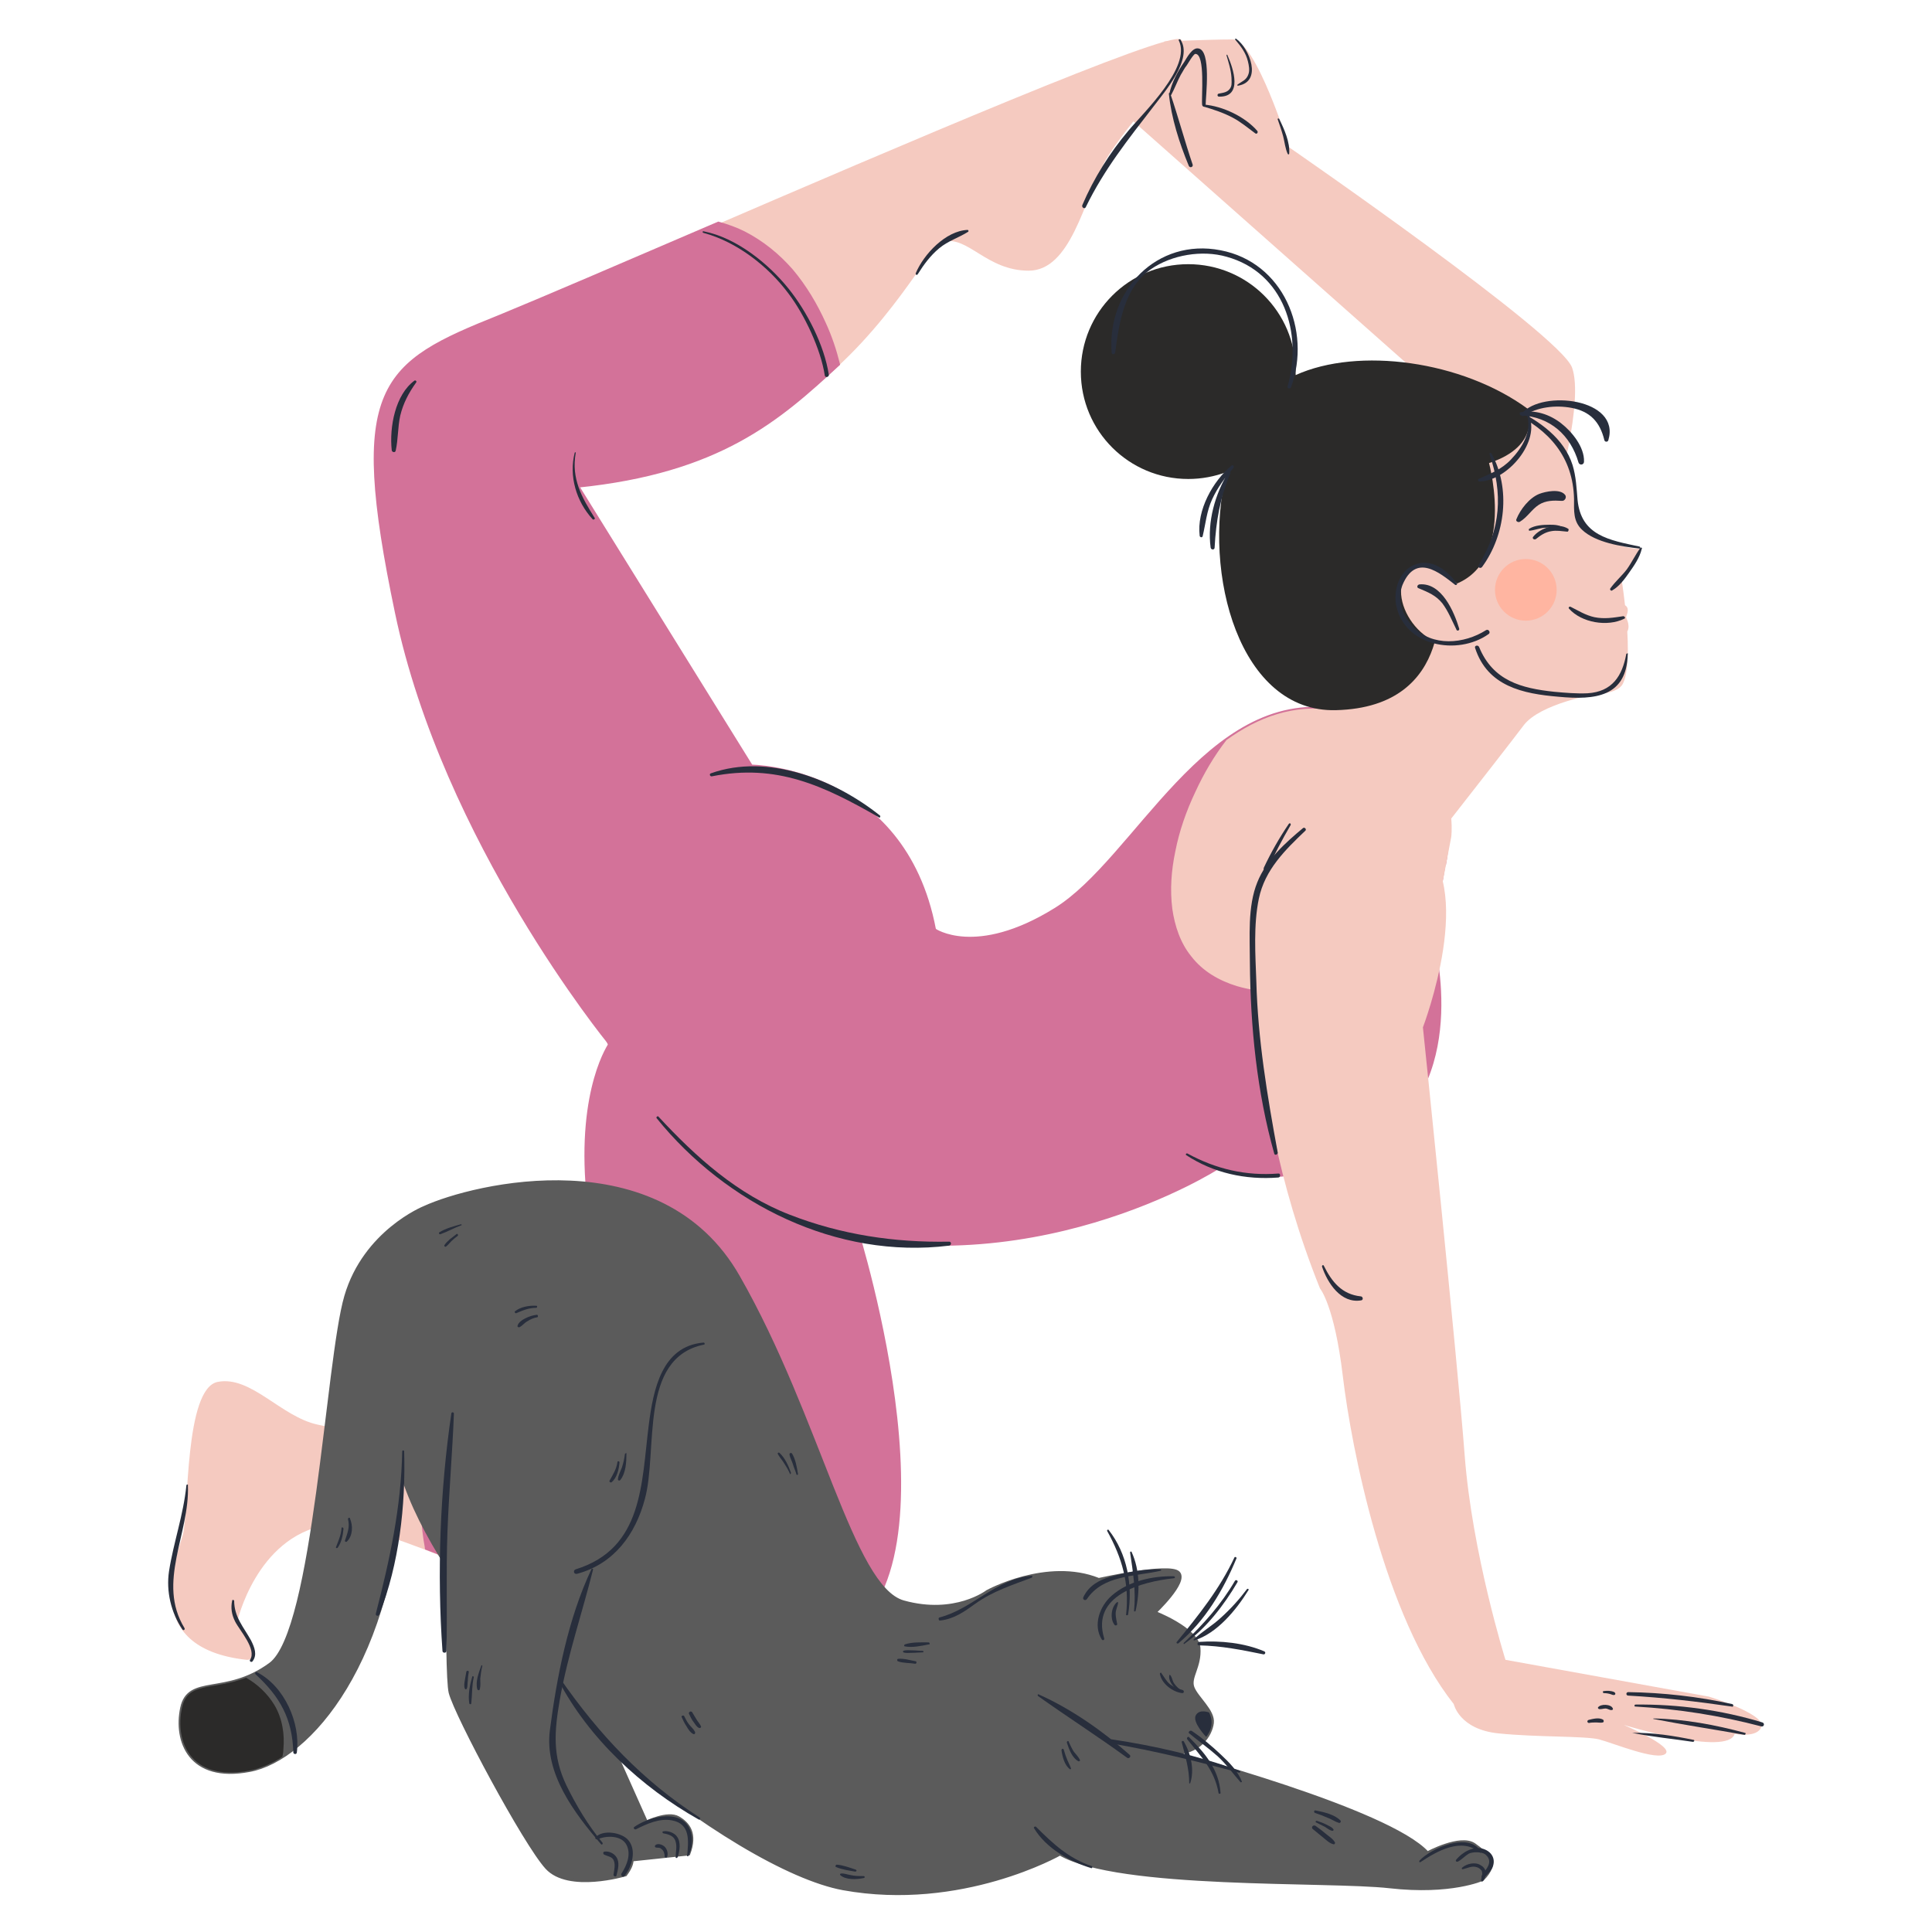 <?xml version="1.0" encoding="UTF-8"?> <svg xmlns="http://www.w3.org/2000/svg" xmlns:xlink="http://www.w3.org/1999/xlink" xmlns:xodm="http://www.corel.com/coreldraw/odm/2003" xml:space="preserve" width="500px" height="500px" version="1.1" style="shape-rendering:geometricPrecision; text-rendering:geometricPrecision; image-rendering:optimizeQuality; fill-rule:evenodd; clip-rule:evenodd" viewBox="0 0 500 500"> <defs> <style type="text/css"> .str1 {stroke:#5B5B5B;stroke-width:0.9;stroke-miterlimit:22.926} .str0 {stroke:#D37299;stroke-width:0.9;stroke-miterlimit:22.926} .fil5 {fill:#5B5B5B;fill-rule:nonzero} .fil4 {fill:#2B2A29;fill-rule:nonzero} .fil1 {fill:#282E3C;fill-rule:nonzero} .fil2 {fill:#D37299;fill-rule:nonzero} .fil0 {fill:#F5CAC0;fill-rule:nonzero} .fil3 {fill:#FFB5A1;fill-rule:nonzero} </style> </defs> <g id="Слой_x0020_1">  <g id="_2197687092752"> <path class="fil0" d="M402.86 128.46c0,0 7.08,-24.7 3.99,-33.32 -3.09,-8.62 -73.21,-57 -73.21,-57 0,0 -8.62,-27.93 -14.67,-27.93 -6.05,0 -17.63,0.52 -17.63,0.52l-8.11 20.59 109.63 97.14z"></path> <path class="fil1" d="M302.5 24.24c0.64,6.3 2.7,12.74 5.15,18.66 0.25,0.64 1.15,0.38 1.02,-0.26 -2.05,-6.05 -3.73,-12.35 -5.79,-18.4 -0.12,-0.26 -0.38,-0.26 -0.38,0l0 0z"></path> <path class="fil1" d="M303.14 24.5c0.9,-1.68 1.55,-3.48 2.45,-5.15 0.51,-0.77 0.9,-1.67 1.54,-2.44 0.26,-0.39 1.67,-2.83 2.19,-2.96 2.7,-0.13 1.54,11.45 1.8,13.25 0.13,0.51 0.9,0.64 0.9,0 0,-2.19 1.54,-14.28 -1.93,-14.67 -1.54,-0.26 -2.96,2.45 -3.6,3.48 -1.68,2.44 -3.22,5.27 -3.86,8.23 -0.13,0.39 0.38,0.64 0.51,0.26l0 0z"></path> <path class="fil1" d="M311.5 27.58c2.58,0.78 5.02,1.55 7.47,2.84 2.19,1.15 3.99,2.7 5.92,4.11 0.38,0.26 0.77,-0.25 0.51,-0.64 -3.22,-3.73 -9.01,-6.43 -13.77,-6.82 -0.38,-0.26 -0.38,0.39 -0.13,0.51l0 0z"></path> <path class="fil1" d="M330.68 30.93c0.51,1.42 1.03,2.96 1.41,4.38 0.39,1.54 0.52,3.08 1.16,4.5 0.13,0.26 0.39,0.13 0.39,0 0.25,-2.96 -1.29,-6.43 -2.58,-9.01 -0.13,-0.26 -0.51,-0.13 -0.38,0.13l0 0z"></path> <path class="fil1" d="M319.74 10.34c1.42,1.68 2.7,3.35 3.22,5.54 0.25,1.03 0.51,2.31 0.13,3.34 -0.52,1.55 -1.68,1.8 -2.84,2.7 -0.12,0.13 0,0.26 0.13,0.26 6.44,-1.03 2.96,-9.65 -0.38,-12.09 -0.26,-0.26 -0.52,0.12 -0.26,0.25l0 0z"></path> <path class="fil1" d="M317.42 14.33c0.52,1.8 1.16,3.73 1.29,5.79 0,0.65 0.13,1.67 -0.13,2.32 -0.64,1.54 -2.06,1.54 -3.22,1.8 -0.38,0.13 -0.38,0.77 0.13,0.77 6.18,0.13 3.73,-7.2 2.19,-10.68 0,-0.25 -0.26,-0.25 -0.26,0l0 0z"></path> <path class="fil0" d="M113.09 397.26c-0.77,-4.76 -0.77,-9.65 0,-14.54 0.65,-4.12 2.06,-8.11 4.25,-11.58 -19.17,-0.13 -27.54,-0.77 -35.13,-2.45 -9.52,-2.05 -17.24,-12.74 -25.86,-11.06 -8.62,1.67 -7.46,33.32 -9.01,39.5 -1.67,6.18 -11.58,29.34 16.47,32.43 0,0 5.79,0.51 -2.44,-9.78 0,0 4.89,-21.88 23.03,-25.09 5.53,-1.03 16.6,2.83 30.11,8.1 -0.77,-1.8 -1.16,-3.73 -1.42,-5.53z"></path> <path class="fil1" d="M60.08 414.24c-0.39,1.93 -0.13,3.61 0.77,5.41 1.16,2.31 5.66,7.2 3.86,9.91 -0.25,0.38 0.39,0.77 0.65,0.38 1.28,-1.67 0.51,-3.6 -0.39,-5.4 -1.93,-3.48 -4.37,-6.05 -4.37,-10.3 -0.13,-0.25 -0.52,-0.25 -0.52,0l0 0z"></path> <path class="fil1" d="M48.24 384.39c-0.77,7.72 -3.34,14.8 -4.5,22.26 -0.77,5.15 0.51,10.68 3.47,15.06 0.26,0.38 0.78,0 0.52,-0.39 -7.21,-11.84 1.41,-24.32 0.9,-36.93 0.13,-0.26 -0.39,-0.26 -0.39,0l0 0z"></path> <path class="fil2" d="M222.08 318.13l-64.47 -48.26c0,0 -8.36,11.58 -5.91,38.73 2.44,27.15 24.31,71.16 24.31,71.16 0,0 -11.06,-8.62 -42.33,-8.62 -8.75,0 -15.83,0 -21.74,-0.13 -0.52,1.67 -1.03,3.35 -1.42,5.02 -1.54,7.07 -2.06,14.41 -1.03,21.61 0.13,1.16 0.39,2.19 0.51,3.35 30.5,11.71 77.21,33.97 104.36,24.45 37.31,-13.13 7.72,-107.31 7.72,-107.31z"></path> <path class="fil1" d="M117.34 403.31c-2.83,-11.07 -1.54,-22.14 3.86,-32.04 0.26,-0.65 -0.51,-1.16 -0.9,-0.52 -5.79,10.17 -7.08,21.62 -3.48,32.81 0.13,0.26 0.65,0.13 0.52,-0.25l0 0z"></path> <path class="fil1" d="M211.66 420.03c2.7,-1.15 5.53,-2.44 7.85,-4.24 1.54,-1.16 3.6,-3.09 3.73,-5.15 0,-0.26 -0.39,-0.39 -0.52,-0.26 -0.77,0.77 -1.29,1.8 -1.93,2.58 -0.9,1.03 -2.06,2.06 -3.21,2.83 -1.94,1.41 -4.12,2.44 -6.31,3.47 -0.51,0.39 -0.13,1.03 0.39,0.77l0 0z"></path> <path class="fil1" d="M127.38 372.17c19.55,-0.77 37.82,3.73 55.32,12.35 0.65,0.39 1.29,-0.64 0.65,-1.03 -16.86,-9.78 -36.67,-13.38 -55.97,-11.84 -0.26,0.13 -0.26,0.52 0,0.52l0 0z"></path> <path class="fil0" d="M305.59 10.21c-3.22,-2.31 -72.83,27.54 -125.07,50.06 1.03,0.38 2.18,0.77 3.21,1.28 5.54,2.45 10.43,6.05 14.41,10.56 4.12,4.63 7.21,10.16 9.01,16.08 1.16,3.6 1.8,7.46 1.8,11.32 0,0.52 0,1.55 -0.12,2.06 21.74,-16.47 31.52,-37.96 35.25,-38.99 6.43,-1.67 11.19,7.47 22.13,7.47 10.94,0 14.28,-18.15 19.56,-27.92 5.4,-10.04 24.32,-28.57 19.82,-31.92z"></path> <path class="fil1" d="M305.07 10.47c3.35,6.82 -9.13,18.66 -12.99,23.29 -4.89,5.79 -9.01,12.35 -11.97,19.3 -0.26,0.65 0.64,1.16 0.9,0.52 4.76,-9.78 10.94,-17.5 17.5,-26 2.7,-3.6 10.42,-12.35 6.95,-17.37 -0.26,-0.12 -0.52,0 -0.39,0.26l0 0z"></path> <path class="fil1" d="M237.52 70.95c1.54,-2.45 3.22,-4.76 5.53,-6.69 2.32,-1.93 5.02,-2.71 7.46,-4.25 0.26,-0.13 0.13,-0.51 -0.12,-0.51 -5.67,0.25 -11.33,6.3 -13.39,11.19 -0.12,0.39 0.26,0.64 0.52,0.26l0 0z"></path> <path class="fil2 str0" d="M374.68 217.76l-4.24 24.71c0,0 10.03,35.64 -13.39,51.72 -23.41,16.22 -41.94,7.98 -41.94,7.98 0,0 -49.54,31.91 -107.06,14.67 0,0 -33.19,-11.2 -50.44,-46.97 0,0 54.43,15.06 84.16,-29.2 0,0 10.67,7.59 31.39,-5.28 20.85,-12.87 39.12,-56.74 72.44,-51.6 33.33,5.02 29.08,33.97 29.08,33.97z"></path> <path class="fil0" d="M367.61 157.41c0.64,20.33 -22.01,26.38 -22.01,26.38 -10.81,-1.67 -19.94,1.8 -28.18,7.72 -3.21,4.12 -5.92,8.75 -8.1,13.51 -2.32,4.89 -4.12,10.04 -5.15,15.32 -1.03,4.89 -1.41,9.9 -0.77,14.92 0.64,4.38 2.06,8.75 4.89,12.23 2.96,3.86 7.2,6.3 11.84,7.72 3.47,1.03 6.94,1.41 10.55,1.54 4.63,0.26 9.13,0.13 13.76,-0.39 9.01,-1.03 17.89,-3.73 26.12,-7.59 0.39,-0.26 0.91,-0.38 1.29,-0.64 -0.51,-3.6 -1.16,-5.79 -1.16,-5.79l4.89 -25.74c0,0 0.26,-1.93 0,-4.76 5.02,-6.43 15.7,-20.07 18.79,-24.19 4.25,-5.53 18.4,-7.98 18.4,-7.98l-45.16 -22.26z"></path> <path class="fil2 str0" d="M194.41 198.33l-45.03 -72.57c36.8,-3.73 52.11,-17.24 67.55,-31.52 -0.9,-3.61 -2.06,-7.08 -3.6,-10.43 -2.19,-4.88 -5.02,-9.65 -8.49,-13.76 -3.48,-3.99 -7.6,-7.34 -12.36,-9.78 -2.05,-1.03 -4.24,-1.8 -6.56,-2.45 -24.83,10.68 -46.45,19.95 -56.48,24.06 -30.89,12.36 -39.12,17.76 -26.77,76.69 12.35,59.06 54.94,111.17 54.94,111.17 59.45,14.29 84.16,-29.2 84.16,-29.2 -7.98,-41.95 -47.36,-42.21 -47.36,-42.21z"></path> <path class="fil1" d="M169.97 289.43c17.88,22.13 46.58,36.54 75.66,32.94 0.64,-0.13 0.64,-1.03 0,-1.03 -14.16,0.26 -27.93,-1.8 -41.18,-6.95 -13.64,-5.27 -24.32,-14.92 -34.1,-25.47 -0.26,-0.13 -0.64,0.25 -0.38,0.51l0 0z"></path> <path class="fil1" d="M307 298.95c7.08,4.64 15.31,6.44 23.81,5.79 0.64,0 0.64,-1.15 0,-1.03 -8.37,0.65 -16.09,-1.15 -23.42,-5.14 -0.39,-0.26 -0.65,0.25 -0.39,0.38l0 0z"></path> <path class="fil1" d="M227.74 211.07c-11.58,-9.26 -28.95,-16.21 -43.75,-10.94 -0.51,0.13 -0.26,0.9 0.26,0.78 16.73,-3.35 28.95,2.44 43.1,10.55 0.26,0.38 0.65,-0.13 0.39,-0.39l0 0z"></path> <path class="fil1" d="M182.06 60.27c8.62,2.31 16.73,8.62 22,15.7 4.12,5.4 8.37,14.41 9.4,21.23 0.13,0.64 1.16,0.38 1.03,-0.26 -1.16,-7.59 -5.66,-16.34 -10.43,-22.26 -5.27,-6.56 -13.51,-13.13 -21.87,-14.8 -0.39,-0.13 -0.51,0.26 -0.13,0.39l0 0z"></path> <path class="fil1" d="M148.74 117.14c-1.55,6.05 0.38,12.61 4.63,17.24 0.26,0.26 0.77,-0.13 0.51,-0.38 -3.34,-5.28 -6.05,-10.17 -4.89,-16.73 0.13,-0.26 -0.13,-0.26 -0.25,-0.13l0 0z"></path> <path class="fil1" d="M107.3 98.48c-5.02,3.61 -6.56,12.1 -5.92,18.02 0,0.51 0.9,0.77 1.03,0.13 0.65,-2.96 0.52,-6.05 1.16,-9.01 0.77,-3.22 2.19,-5.92 4.12,-8.62 0.26,-0.26 -0.13,-0.65 -0.39,-0.52l0 0z"></path> <path class="fil0" d="M442.24 439.08l-52.63 -9.52c0,0 -8.62,-27.54 -10.55,-52.89 -1.93,-25.35 -10.81,-110.79 -10.81,-110.79 0,0 14.41,-37.7 -1.42,-47.99 -15.82,-10.29 -32.29,-7.72 -41.43,13.12 0,0 -5.92,47.36 16.21,102.43 0,0 3.74,4.37 5.92,22.77 2.19,18.4 10.68,62.02 28.7,84.8 0,0 1.41,6.56 11.58,7.59 10.16,1.03 22.13,0.64 25.99,1.54 3.86,1.03 15.05,5.66 17.24,3.73 2.19,-1.93 -10.81,-7.46 -10.81,-7.46 0,0 26.89,8.24 28.7,2.32 0,0 6.04,1.16 6.94,-1.93 0.78,-3.35 -13.63,-7.72 -13.63,-7.72z"></path> <path class="fil1" d="M448.28 441.01c-8.75,-1.93 -17.88,-2.96 -26.89,-3.09 -0.64,0 -0.64,0.9 0,0.9 9.01,0.51 17.89,1.54 26.76,2.83 0.39,0.26 0.65,-0.51 0.13,-0.64l0 0z"></path> <path class="fil1" d="M423.19 441.65c11.2,0.64 21.88,2.32 32.68,5.15 0.65,0.13 0.91,-0.78 0.26,-1.03 -10.55,-3.22 -21.87,-4.76 -32.94,-4.63 -0.26,0.12 -0.26,0.51 0,0.51l0 0z"></path> <path class="fil1" d="M451.63 448.47c-7.59,-2.06 -15.83,-3.6 -23.68,-3.73 -0.13,0 -0.13,0.13 0,0.13 7.85,1.54 15.7,2.7 23.55,4.11 0.26,0 0.39,-0.51 0.13,-0.51l0 0z"></path> <path class="fil1" d="M411.23 445.9c0.64,-0.13 1.28,-0.13 1.93,-0.13 0.51,0 1.15,0.13 1.67,0 0.26,-0.13 0.26,-0.39 0.13,-0.65 -1.03,-0.77 -2.83,-0.25 -3.86,0 -0.52,0.26 -0.26,0.78 0.13,0.78l0 0z"></path> <path class="fil1" d="M413.8 442.29c0.51,0.13 1.16,-0.13 1.67,-0.13 0.64,0 1.16,0.52 1.67,0.39 0.13,0 0.39,-0.13 0.26,-0.39 -0.38,-1.15 -3.22,-1.28 -3.86,-0.25 0,0.13 0,0.25 0.26,0.38l0 0z"></path> <path class="fil1" d="M415.09 438.18c0.64,0 1.41,0.12 2.05,0.38 0.26,0.13 0.91,0.26 0.91,-0.26 0,-0.12 -0.13,-0.25 -0.26,-0.38 -0.9,-0.39 -1.8,-0.39 -2.83,-0.26 -0.26,0.13 -0.13,0.52 0.13,0.52l0 0z"></path> <path class="fil1" d="M342.13 327.78c1.41,4.24 4.89,9.65 10.16,8.75 0.65,-0.13 0.39,-1.03 -0.12,-1.03 -4.89,-0.52 -7.47,-3.74 -9.53,-7.85 -0.13,-0.39 -0.51,-0.26 -0.51,0.13l0 0z"></path> <path class="fil1" d="M337.24 214.29c-4.63,3.86 -9.52,8.23 -11.84,14.02 -2.57,6.31 -1.93,14.16 -1.93,20.85 0.13,16.47 1.8,33.45 6.31,49.41 0.13,0.51 0.9,0.25 0.9,-0.26 -2.71,-14.67 -5.15,-29.34 -5.54,-44.26 -0.25,-6.95 -0.77,-14.67 0.65,-21.49 1.54,-7.46 6.82,-12.61 12.09,-17.63 0.26,-0.38 -0.25,-0.9 -0.64,-0.64l0 0z"></path> <path class="fil1" d="M333.51 213.26c-2.45,3.6 -4.63,7.46 -6.44,11.32 -0.25,0.65 0.65,1.29 1.03,0.52 1.68,-3.99 3.74,-7.85 5.92,-11.58 0.13,-0.39 -0.25,-0.65 -0.51,-0.26l0 0z"></path> <path class="fil1" d="M422.42 448.47c5.15,1.03 10.55,1.54 15.7,2.32 0.38,0 0.51,-0.52 0.13,-0.52 -5.02,-1.03 -10.55,-1.93 -15.83,-1.8 0,-0.13 0,0 0,0l0 0z"></path> <path class="fil0" d="M382.02 101.44c0,0 21.87,7.34 24.7,19.82 2.96,12.48 -1.93,13.77 6.69,17.63 8.5,3.98 11.46,2.96 11.46,2.96l-5.15 8.49c0,0 3.34,20.58 0.26,26.63 -3.09,6.05 -31.4,1.29 -34.75,-3.73 -3.34,-5.02 -16.85,-27.41 -16.85,-27.41l13.64 -44.39z"></path> <path class="fil0" d="M407.49 158.32c0,0 2.19,1.15 5.15,0.38 3.09,-0.77 6.95,-2.83 8.11,-1.93 1.16,0.9 0,2.96 0,2.96 0,0 1.16,1.8 0.51,3.48 -0.9,1.54 -8.49,2.96 -13.77,-4.89z"></path> <circle class="fil3" cx="394.88" cy="152.65" r="7.98"></circle> <path class="fil1" d="M424.48 141.85c-1.29,1.8 -2.19,3.73 -3.48,5.53 -1.28,1.67 -2.95,3.09 -4.24,4.89 -0.26,0.38 0.26,0.77 0.51,0.51 1.8,-1.03 3.22,-2.96 4.38,-4.63 1.28,-1.8 2.7,-3.86 3.22,-6.05 0.25,-0.38 -0.26,-0.51 -0.39,-0.25l0 0z"></path> <path class="fil1" d="M424.35 141.46c-7.85,-1.67 -15.18,-2.83 -16.08,-12.1 -0.26,-3.08 -0.39,-6.04 -1.29,-9 -2.19,-6.95 -8.62,-11.45 -15.06,-14.54 -0.64,-0.26 -1.15,0.64 -0.51,0.9 9.52,4.5 15.7,11.58 15.95,22.39 0,3.09 -0.25,5.79 2.06,7.98 3.48,3.34 10.3,4.37 14.93,4.88 0.13,0.13 0.26,-0.38 0,-0.51l0 0z"></path> <path class="fil1" d="M405.05 128.08c-1.29,-1.67 -5.02,-0.9 -6.69,-0.26 -2.57,1.03 -4.89,3.99 -5.92,6.56 -0.26,0.52 0.51,0.9 0.9,0.65 1.93,-1.16 3.09,-3.22 4.89,-4.38 1.8,-1.16 3.86,-1.16 5.92,-1.03 0.77,0.13 1.41,-0.9 0.9,-1.54l0 0z"></path> <path class="fil1" d="M420.88 169.25c-1.03,5.66 -3.61,9.78 -10.04,10.17 -2.83,0.13 -5.79,-0.13 -8.62,-0.39 -8.49,-0.9 -15.83,-2.83 -19.43,-11.58 -0.26,-0.64 -1.29,-0.38 -1.03,0.26 3.22,9.91 12.35,11.84 21.62,12.61 9.52,0.9 17.62,0 17.88,-11.07 0.26,-0.13 -0.26,-0.25 -0.38,0l0 0z"></path> <path class="fil1" d="M405.82 136.83c-2.7,-1.67 -7.2,-0.26 -9.01,2.06 -0.38,0.38 0.13,0.9 0.65,0.64 1.28,-1.03 2.44,-1.8 3.99,-2.06 1.41,-0.26 2.7,0 4.24,0.13 0.26,-0.13 0.39,-0.64 0.13,-0.77l0 0z"></path> <path class="fil1" d="M404.53 136.83c-0.51,-1.03 -2.44,-1.03 -3.47,-1.03 -1.67,0 -3.86,0.13 -5.27,1.03 -0.26,0.13 -0.13,0.64 0.12,0.51 1.42,-0.13 2.71,-0.77 4.25,-0.77 1.41,-0.13 2.83,0.13 4.25,0.52 0.12,0 0.25,-0.13 0.12,-0.26l0 0z"></path> <path class="fil1" d="M406.08 157.54c3.22,3.61 9.91,4.76 14.28,2.58 0.39,-0.13 0.13,-0.65 -0.26,-0.65 -2.57,0.39 -4.89,0.78 -7.46,0.26 -2.32,-0.51 -4.12,-1.67 -6.18,-2.7 -0.38,-0.13 -0.64,0.26 -0.38,0.51l0 0z"></path> <path class="fil4" d="M395.4 105.82c-16.99,-12.48 -43.88,-16.09 -60.09,-8.75 0,-0.26 0,-0.65 0,-0.9 0,-15.44 -12.48,-27.8 -27.79,-27.8 -15.44,0 -27.8,12.48 -27.8,27.8 0,15.44 12.48,27.79 27.8,27.79 3.47,0 6.82,-0.64 9.9,-1.8 -6.43,26.5 3.48,62.28 28.31,61.63 31.53,-0.77 26.51,-31.52 26.51,-31.52 21.23,-2.7 13.12,-32.43 13.12,-32.43 13.77,-4.5 10.04,-14.02 10.04,-14.02z"></path> <path class="fil1" d="M394.37 107.62c3.47,-2.32 8.23,-2.83 12.35,-2.06 4.76,0.9 7.34,3.6 8.49,8.36 0.13,0.52 0.9,0.52 1.03,0 3.22,-10.8 -17.11,-13.12 -22.38,-6.94 -0.39,0.25 0,0.9 0.51,0.64l0 0z"></path> <path class="fil1" d="M393.6 107.49c7.59,0.39 12.86,5.15 14.92,12.22 0.26,0.78 1.42,0.65 1.42,-0.25 0.13,-3.74 -3.09,-7.72 -5.92,-9.91 -2.96,-2.32 -6.82,-3.6 -10.55,-2.83 -0.26,0.13 -0.26,0.64 0.13,0.77l0 0z"></path> <path class="fil1" d="M395.14 107.23c1.42,4.38 -1.16,8.62 -4.12,11.71 -2.44,2.58 -5.27,3.6 -8.36,5.02 -0.26,0.13 -0.13,0.64 0.13,0.64 7.2,0 16.21,-10.42 12.74,-17.5 -0.13,-0.25 -0.52,-0.12 -0.39,0.13l0 0z"></path> <path class="fil1" d="M385.49 117.53c3.48,10.16 2.96,19.43 -2.83,28.69 -0.39,0.64 0.51,1.03 0.9,0.51 6.05,-8.23 7.46,-20.32 2.45,-29.33 -0.13,-0.39 -0.65,-0.13 -0.52,0.13l0 0z"></path> <path class="fil1" d="M318.71 120.49c-4.89,4.11 -9.01,11.58 -8.24,18.14 0,0.39 0.65,0.64 0.78,0.13 0.77,-3.22 1.03,-6.44 2.44,-9.52 1.42,-3.09 3.35,-5.67 5.53,-8.11 0.26,-0.52 -0.12,-0.9 -0.51,-0.64l0 0z"></path> <path class="fil1" d="M317.94 122.16c-3.48,5.66 -5.53,12.87 -4.63,19.56 0.12,0.64 1.03,0.64 1.03,0 0.38,-6.95 1.41,-12.87 4.11,-19.3 0,-0.26 -0.38,-0.39 -0.51,-0.26l0 0z"></path> <path class="fil1" d="M334.15 100.16c5.28,-14.67 -2.06,-32.3 -18.27,-35.39 -16.47,-3.22 -29.47,10.42 -28.18,26.51 0,0.51 0.77,0.51 0.9,0 1.03,-7.72 2.32,-16.86 9.27,-21.62 5.4,-3.73 13.25,-5.02 19.55,-3.22 14.93,4.12 19.69,19.82 15.83,33.46 -0.26,0.64 0.64,0.9 0.9,0.26l0 0z"></path> <g> <path class="fil0" d="M377.38 151.37c0,0 -8.74,-10.04 -13.63,-2.45 -5.02,7.59 7.07,24.19 19.17,15.83l-5.54 -13.38zm0 0l0 0 0 0z"></path> </g> <path class="fil1" d="M377.64 162.69c-1.28,-4.25 -4.5,-11.97 -10.29,-11.45 -0.64,0.13 -0.77,0.9 -0.13,1.03 2.44,1.03 4.37,1.8 6.05,3.86 1.54,2.06 2.44,4.37 3.6,6.69 0.13,0.64 0.9,0.39 0.77,-0.13l0 0z"></path> <path class="fil1" d="M377 150.98c-2.45,-3.47 -6.69,-6.69 -11.07,-4.76 -3.86,1.67 -5.27,6.43 -4.63,10.29 2.06,10.81 15.96,13.26 23.93,7.6 0.65,-0.39 0,-1.42 -0.64,-1.03 -5.66,3.6 -13.9,4.37 -18.91,-0.9 -2.71,-2.83 -4.25,-7.08 -2.71,-10.81 3.48,-8.24 9.52,-3.22 13.64,0 0.26,0.13 0.65,-0.13 0.39,-0.39l0 0z"></path> <path class="fil5 str1" d="M47.08 442.04c1.81,-8.5 11.33,-2.83 22.91,-11.33 11.58,-8.49 14.67,-78.49 19.56,-95.21 4.89,-16.73 20.2,-22.91 20.2,-22.91l0 0c12.87,-5.92 61.12,-17.63 81.32,17.89 20.97,36.67 29.34,80.42 42.72,84.15 13.38,3.73 21.74,-2.7 21.74,-2.7 0,0 15.44,-8.49 28.82,-3.09 0,0 18.28,-4.12 20.59,-1.8 2.32,2.31 -6.17,10.29 -6.17,10.29 0,0 11.06,4.25 11.45,9.14 0.38,4.89 -2.57,7.59 -1.55,10.29 1.03,2.7 5.41,6.05 5.02,9.14 -0.38,3.08 -3.34,7.97 -10.29,7.72 0,0 55.97,14.79 66.01,25.99 0,0 8.49,-4.63 12.09,-2.19 3.48,2.57 6.44,4.63 2.19,8.88 0,0 -8.11,3.73 -24.06,1.93 -15.96,-1.8 -70.13,0.39 -85.31,-8.49 0,0 -25.48,14.54 -56.1,9 -14.03,-2.57 -37.19,-16.47 -59.06,-35.25l8.1 18.14c0,0 5.54,-2.7 8.24,-1.16 2.7,1.55 4.63,4.12 2.7,9.27l-14.67 1.54c0,1.03 -0.51,2.32 -1.67,3.86 0,0 -14.67,4.38 -20.33,-1.8 -5.66,-6.18 -23.42,-39.37 -24.96,-45.29 -0.65,-2.58 -0.77,-17.12 -0.65,-32.43 -5.27,-8.23 -9.52,-16.47 -11.96,-24.45 -1.68,48.51 -24.06,74.12 -39.38,76.95 -15.44,2.96 -19.3,-7.59 -17.5,-16.08z"></path> <path class="fil4" d="M47.08 442.04c1.42,-6.95 7.98,-4.51 16.6,-7.85 2.96,1.67 5.54,4.11 7.34,7.07 2.06,3.48 2.7,7.6 2.31,11.58 0,0.65 -0.13,1.29 -0.25,1.81 -2.96,1.93 -5.92,3.08 -8.62,3.6 -15.32,2.83 -19.18,-7.72 -17.38,-16.21z"></path> <path class="fil1" d="M303.78 407.94c-5.53,-0.13 -11.83,1.28 -16.08,5.02 -3.09,2.7 -4.89,7.59 -2.57,11.32 0.25,0.39 0.77,0.13 0.64,-0.26 -3.47,-11.19 9.65,-14.67 18.01,-15.57 0.39,0 0.39,-0.51 0,-0.51l0 0z"></path> <path class="fil1" d="M300.31 406.14c-4.25,-0.13 -8.88,0.77 -13,1.93 -2.96,0.9 -5.53,2.31 -6.94,5.27 -0.26,0.65 0.51,1.03 0.9,0.52 4.24,-6.31 12.35,-5.79 19.04,-7.34 0.26,0 0.26,-0.38 0,-0.38l0 0z"></path> <path class="fil1" d="M268.66 438.95c7.59,5.4 15.44,10.42 23.03,15.95 0.51,0.39 1.16,-0.38 0.64,-0.77 -6.82,-6.05 -15.05,-11.84 -23.42,-15.57 -0.25,-0.26 -0.51,0.13 -0.25,0.39l0 0z"></path> <path class="fil1" d="M320.77 458.25c-10.68,-3.86 -21.87,-6.43 -33.07,-8.11 -0.77,-0.13 -1.03,1.03 -0.26,1.03 11.33,1.93 22.26,4.63 33.2,7.59 0.26,0.13 0.52,-0.38 0.13,-0.51l0 0z"></path> <path class="fil1" d="M289.12 414.63c-1.55,1.16 -1.93,4.37 -0.65,5.92 0.26,0.26 0.77,0 0.65,-0.26 -0.13,-0.9 -0.39,-1.67 -0.39,-2.7 0,-1.03 0.51,-1.8 0.64,-2.83 0,0 -0.13,-0.26 -0.25,-0.13l0 0z"></path> <path class="fil1" d="M282.55 482.95c-6.04,-2.05 -10.03,-5.79 -14.41,-10.16 -0.25,-0.26 -0.77,0.13 -0.51,0.38 3.09,5.15 9.26,8.63 14.79,10.3 0.26,0.13 0.39,-0.39 0.13,-0.52l0 0z"></path> <path class="fil1" d="M182.06 347.46c-10.81,0.9 -12.99,12.23 -14.15,21.23 -1.93,15.19 -1.42,32.04 -18.92,37.45 -0.77,0.25 -0.51,1.41 0.39,1.15 9.52,-2.57 15.05,-10.16 17.5,-19.3 3.47,-12.6 -1.68,-36.54 15.31,-40.01 0.26,0 0.26,-0.52 -0.13,-0.52l0 0z"></path> <path class="fil1" d="M153.11 406.01c-6.05,12.74 -9.01,27.92 -10.81,41.82 -1.41,11.19 6.31,21.36 13.26,29.46 0.25,0.26 0.51,-0.13 0.38,-0.38 -3.73,-4.51 -6.82,-9.65 -9.39,-14.93 -3.61,-7.59 -3.09,-13.9 -1.67,-22.13 2.05,-11.58 5.79,-22.39 8.62,-33.71 0,-0.13 -0.39,-0.26 -0.39,-0.13l0 0z"></path> <path class="fil1" d="M116.82 365.73c-2.95,19.95 -3.73,41.44 -2.31,61.51 0,0.64 1.03,0.64 1.03,0 0.26,-10.29 -0.13,-20.46 0.26,-30.75 0.38,-10.3 1.28,-20.46 1.67,-30.63 0,-0.38 -0.52,-0.51 -0.65,-0.13l0 0z"></path> <path class="fil1" d="M312.92 443.19c0,0 -2.57,-1.03 -3.47,0.78 -0.9,1.8 2.7,5.53 2.7,5.53 0,0 2.57,-2.7 0.77,-6.31z"></path> <path class="fil1" d="M319.48 403.05c-3.86,8.23 -9.26,14.92 -14.92,21.87 -0.26,0.26 0.13,0.52 0.38,0.39 6.95,-5.79 11.71,-13.9 15.06,-22 0.13,-0.26 -0.39,-0.52 -0.52,-0.26l0 0z"></path> <path class="fil1" d="M319.61 409.1c-3.6,6.17 -8.11,11.19 -13.25,16.08 -0.13,0.13 0,0.39 0.13,0.26 5.66,-3.99 10.29,-10.04 13.76,-15.96 0.26,-0.38 -0.38,-0.77 -0.64,-0.38l0 0z"></path> <path class="fil1" d="M322.7 411.28c-1.93,2.58 -4.25,5.15 -6.69,7.34 -2.19,2.06 -4.89,3.6 -7.08,5.66 -0.13,0.13 0,0.26 0.13,0.26 5.92,-1.8 10.94,-7.98 14.03,-13 0.25,-0.26 -0.26,-0.51 -0.39,-0.26l0 0z"></path> <path class="fil1" d="M310.35 425.82c5.79,0.13 10.93,1.16 16.6,2.32 0.38,0.13 0.77,-0.51 0.25,-0.77 -5.14,-2.19 -11.32,-2.83 -16.85,-2.45 -0.52,0.13 -0.65,0.9 0,0.9l0 0z"></path> <path class="fil1" d="M307.77 448.6c2.32,1.93 4.89,3.73 7.21,5.79 2.31,2.06 3.99,4.5 6.05,6.82 0.13,0.13 0.38,0 0.38,-0.13 -1.03,-2.7 -3.34,-5.02 -5.4,-6.95 -2.32,-2.19 -4.89,-4.37 -7.59,-6.17 -0.52,-0.26 -1.03,0.38 -0.65,0.64l0 0z"></path> <path class="fil1" d="M307.26 450.14c3.6,4.51 7.08,7.98 8.1,13.9 0,0.26 0.52,0.26 0.52,0 -0.39,-6.05 -3.99,-10.29 -8.11,-14.41 -0.25,-0.39 -0.77,0.13 -0.51,0.51l0 0z"></path> <path class="fil1" d="M305.84 450.91c0.9,3.61 1.93,6.82 1.93,10.56 0,0.12 0.26,0.12 0.26,0 1.16,-3.48 0.13,-7.72 -1.67,-10.81 -0.26,-0.26 -0.64,0 -0.52,0.25l0 0z"></path> <path class="fil1" d="M300.18 433.16c0.39,2.57 3.35,4.76 5.79,5.02 0.52,0 0.52,-0.65 0.13,-0.78 -1.29,-0.38 -2.32,-0.77 -3.34,-1.54 -0.91,-0.77 -1.42,-1.8 -2.19,-2.83 0,-0.26 -0.39,-0.13 -0.39,0.13l0 0z"></path> <path class="fil1" d="M305.97 437.66c-0.77,-0.51 -1.54,-1.16 -2.06,-1.93 -0.51,-0.64 -0.51,-1.54 -1.03,-2.19 -0.12,-0.12 -0.25,-0.12 -0.25,0 -0.26,0.91 0.38,2.06 0.9,2.71 0.64,0.77 1.41,1.28 2.31,1.54 0.13,0.13 0.26,-0.13 0.13,-0.13l0 0z"></path> <path class="fil1" d="M144.49 434.83c7.98,15.18 21.49,27.67 36.28,36.03 0.39,0.26 0.65,-0.39 0.26,-0.52 -14.8,-9.52 -25.99,-21.48 -36.03,-35.89 -0.12,-0.39 -0.77,-0.13 -0.51,0.38l0 0z"></path> <path class="fil1" d="M243.31 419.39c3.6,-0.39 6.3,-2.32 9.13,-4.37 4.51,-3.22 9.4,-4.77 14.54,-6.7 0.26,-0.12 0.26,-0.64 -0.12,-0.51 -9.27,0.9 -15.19,8.62 -23.81,10.81 -0.26,0.13 -0.13,0.9 0.26,0.77l0 0z"></path> <path class="fil1" d="M104.09 375.64c-0.26,14.41 -3.22,28.05 -6.82,41.95 -0.13,0.64 0.64,0.77 0.9,0.26 5.14,-13.26 6.82,-28.05 6.43,-42.21 0,-0.38 -0.51,-0.38 -0.51,0l0 0z"></path> <path class="fil1" d="M66.13 433.29c6.3,5.79 9.52,11.45 9.78,20.2 0,0.51 0.77,0.64 0.9,0.13 1.03,-7.72 -3.22,-17.25 -10.3,-20.85 -0.25,-0.25 -0.64,0.26 -0.38,0.52l0 0z"></path> <path class="fil1" d="M291.95 417.85c1.28,-7.6 -0.26,-15.83 -5.02,-21.88 -0.13,-0.26 -0.52,0 -0.39,0.26 3.86,6.95 5.79,13.64 4.89,21.62 -0.13,0.25 0.52,0.25 0.52,0l0 0z"></path> <path class="fil1" d="M293.88 416.95c1.15,-5.02 1.15,-10.56 -1.03,-15.32 -0.13,-0.25 -0.39,0 -0.39,0.13 0.77,5.15 1.55,9.91 1.03,15.19 0,0.12 0.39,0.12 0.39,0l0 0z"></path> <path class="fil1" d="M383.82 486.81c1.03,-1.41 1.03,-3.21 -0.65,-4.11 -1.41,-0.9 -3.6,-0.39 -4.76,0.64 -0.25,0.26 0,0.51 0.26,0.39 1.16,-0.26 2.19,-0.9 3.48,-0.52 0.51,0.13 1.02,0.52 1.28,0.9 0.39,0.77 0,1.67 -0.13,2.45 0,0.38 0.26,0.51 0.52,0.25l0 0z"></path> <path class="fil1" d="M384.08 486.04c0.9,-1.16 2.18,-1.93 2.44,-3.6 0.26,-1.29 -0.26,-2.57 -1.41,-3.35 -2.84,-1.93 -6.31,-0.12 -8.24,2.19 -0.26,0.26 0,0.64 0.39,0.52 1.03,-0.52 1.8,-1.42 2.83,-2.06 1.03,-0.52 3.34,-0.52 4.24,0.13 1.93,1.54 0.9,3.21 -0.25,4.63 -0.39,0.51 -0.65,0.77 -0.65,1.41 0.13,0.26 0.52,0.39 0.65,0.13l0 0z"></path> <path class="fil1" d="M383.3 479.22c-3.08,-5.27 -12.99,-0.9 -15.95,2.32 -0.13,0.26 0,0.51 0.26,0.38 4.24,-2.83 10.68,-6.56 15.44,-2.44 0.12,0 0.38,-0.13 0.25,-0.26l0 0z"></path> <path class="fil1" d="M154.65 476.01c2.32,-1.03 6.18,-1.03 7.47,1.41 1.28,2.45 0.13,5.28 -1.29,7.46 -0.26,0.52 0.39,1.03 0.77,0.65 1.93,-2.32 3.22,-6.69 1.03,-9.27 -1.67,-2.06 -6.69,-2.83 -8.49,-0.77 -0.26,0.26 0.13,0.64 0.51,0.52l0 0z"></path> <path class="fil1" d="M159.54 485.4c0.39,-1.55 0.9,-3.35 0,-4.76 -0.64,-1.03 -2.05,-1.67 -3.21,-1.42 -0.26,0.13 -0.26,0.39 -0.13,0.65 1.03,0.64 2.31,0.51 2.7,1.8 0.39,1.03 0,2.57 -0.13,3.6 0.13,0.39 0.65,0.51 0.77,0.13l0 0z"></path> <path class="fil1" d="M178.2 480.25c1.55,-3.09 1.29,-7.85 -2.19,-9.52 -3.47,-1.67 -8.87,0 -11.83,2.06 -0.39,0.26 0,0.77 0.38,0.64 2.83,-1.41 6.18,-2.96 9.39,-2.31 4.77,0.9 4.25,5.4 3.87,9.13 -0.13,0.13 0.25,0.26 0.38,0l0 0z"></path> <path class="fil1" d="M175.37 480.64c0.52,-1.55 0.9,-3.86 -0.13,-5.28 -0.64,-1.03 -2.44,-1.67 -3.6,-1.41 -0.26,0 -0.26,0.38 0,0.51 1.41,0.26 2.83,0.64 3.22,2.19 0.38,1.29 0,2.7 0,4.12 0.12,0.13 0.38,0.13 0.51,-0.13l0 0z"></path> <path class="fil1" d="M172.67 480.51c0.26,-0.9 0,-1.93 -0.65,-2.57 -0.51,-0.52 -1.8,-1.03 -2.44,-0.39 -0.13,0.13 -0.13,0.39 0,0.51 0.26,0.13 0.51,0.13 0.77,0.13 0.39,0 0.65,0.13 0.9,0.39 0.52,0.39 0.77,1.16 0.77,1.93 0,0.26 0.52,0.39 0.65,0l0 0z"></path> <path class="fil1" d="M240.35 425.05c-1.93,0 -4.25,-0.13 -6.18,0.52 -0.25,0.13 -0.25,0.51 0,0.51 1.93,0.39 4.25,-0.13 6.18,-0.51 0.39,0.13 0.26,-0.52 0,-0.52l0 0z"></path> <path class="fil1" d="M238.81 427.24c-0.91,0 -1.81,-0.13 -2.71,-0.13 -0.77,0 -1.67,-0.13 -2.31,0.13 -0.13,0.13 -0.13,0.26 0,0.39 0.77,0.25 1.54,0.12 2.31,0.12 0.9,0 1.8,-0.12 2.71,-0.12 0.25,0 0.25,-0.39 0,-0.39l0 0z"></path> <path class="fil1" d="M237 429.94c-1.41,-0.26 -3.08,-0.77 -4.5,-0.64 -0.39,0 -0.39,0.51 -0.13,0.64 1.42,0.52 3.09,0.39 4.51,0.64 0.38,0 0.38,-0.64 0.12,-0.64l0 0z"></path> <path class="fil1" d="M340.33 469.19c1.15,0.38 2.18,0.77 3.34,1.28 1.03,0.39 1.93,1.03 2.83,1.29 0.39,0.13 0.65,-0.39 0.39,-0.64 -1.54,-1.55 -4.38,-2.19 -6.43,-2.58 -0.39,-0.13 -0.52,0.52 -0.13,0.65l0 0z"></path> <path class="fil1" d="M340.58 471.63c0.78,0.39 1.55,0.77 2.32,1.16 0.64,0.38 1.16,0.9 1.93,1.03 0.26,0 0.39,-0.26 0.26,-0.39 -0.39,-0.64 -1.29,-0.9 -1.93,-1.28 -0.77,-0.39 -1.55,-0.65 -2.32,-0.91 -0.26,-0.12 -0.51,0.26 -0.26,0.39l0 0z"></path> <path class="fil1" d="M339.68 473.3c0.9,0.78 1.93,1.55 2.83,2.32 0.78,0.64 1.55,1.41 2.58,1.67 0.26,0.13 0.51,-0.26 0.38,-0.51 -0.51,-0.9 -1.41,-1.42 -2.18,-2.06 -0.9,-0.77 -1.93,-1.55 -2.83,-2.19 -0.65,-0.38 -1.16,0.39 -0.78,0.77l0 0z"></path> <path class="fil1" d="M178.33 443.58c0.39,0.77 0.64,1.42 1.16,2.06 0.38,0.51 0.77,1.29 1.41,1.54 0.26,0.13 0.65,-0.13 0.52,-0.38 -0.26,-0.65 -0.77,-1.16 -1.16,-1.8 -0.39,-0.65 -0.77,-1.29 -1.16,-1.93 -0.38,-0.39 -1.03,0.12 -0.77,0.51l0 0z"></path> <path class="fil1" d="M176.4 444.35c0.39,0.9 0.77,1.67 1.29,2.45 0.38,0.64 0.9,1.54 1.67,1.93 0.39,0.25 0.64,-0.13 0.51,-0.52 -0.38,-0.77 -1.03,-1.28 -1.54,-1.93 -0.51,-0.64 -0.9,-1.41 -1.29,-2.19 -0.25,-0.25 -0.77,0 -0.64,0.26l0 0z"></path> <path class="fil1" d="M161.73 376.29c-0.13,1.15 -0.39,2.31 -0.77,3.47 -0.39,1.03 -0.9,1.93 -1.03,2.96 -0.13,0.38 0.39,0.64 0.64,0.26 1.42,-1.81 1.55,-4.64 1.55,-6.82 0.13,-0.13 -0.26,-0.13 -0.39,0.13l0 0z"></path> <path class="fil1" d="M159.8 378.34c-0.26,1.93 -1.16,3.22 -2.06,4.89 -0.13,0.26 0.26,0.52 0.52,0.39 1.41,-1.16 1.93,-3.35 2.06,-5.15 0,-0.38 -0.52,-0.38 -0.52,-0.13l0 0z"></path> <path class="fil1" d="M90.06 393.14c0.52,2.06 -0.13,3.6 -0.77,5.53 -0.13,0.26 0.26,0.52 0.51,0.26 1.55,-1.54 1.55,-4.12 0.78,-5.92 0,-0.38 -0.52,-0.25 -0.52,0.13l0 0z"></path> <path class="fil1" d="M88.39 395.46c-0.13,1.8 -0.77,3.21 -1.42,4.89 -0.13,0.25 0.13,0.38 0.39,0.25 1.03,-1.41 1.41,-3.34 1.54,-5.01 -0.13,-0.39 -0.51,-0.39 -0.51,-0.13l0 0z"></path> <path class="fil1" d="M119.27 316.84c-1.8,0.51 -3.86,1.03 -5.53,2.06 -0.26,0.13 -0.13,0.64 0.25,0.51 1.81,-0.64 3.61,-1.67 5.41,-2.31 0.13,0 0.13,-0.26 -0.13,-0.26l0 0z"></path> <path class="fil1" d="M118.11 319.41c-0.51,0.39 -1.16,0.9 -1.67,1.29 -0.52,0.51 -1.03,0.9 -1.42,1.54 -0.13,0.26 0.13,0.52 0.39,0.39 0.51,-0.39 0.9,-0.9 1.41,-1.42 0.52,-0.51 1.03,-0.9 1.68,-1.41 0.13,-0.26 -0.13,-0.65 -0.39,-0.39l0 0z"></path> <path class="fil1" d="M124.55 431.1c-0.65,1.8 -1.55,4.12 -1.03,6.05 0.12,0.38 0.64,0.38 0.64,0 0.26,-0.9 0.13,-1.8 0.13,-2.7 0.13,-1.16 0.26,-2.19 0.51,-3.22 0.13,-0.26 -0.25,-0.39 -0.25,-0.13l0 0z"></path> <path class="fil1" d="M122.23 433.93c-0.64,2.06 -1.16,4.76 -0.77,6.95 0.13,0.26 0.51,0.26 0.51,-0.13 0.26,-2.32 0.13,-4.5 0.65,-6.69 0,-0.26 -0.39,-0.39 -0.39,-0.13l0 0z"></path> <path class="fil1" d="M120.69 432.64c-0.13,0.78 -0.26,1.42 -0.39,2.19 -0.13,0.77 -0.26,1.54 0,2.19 0.13,0.25 0.39,0.25 0.51,0 0.26,-0.65 0.13,-1.42 0.26,-2.06 0,-0.77 0.13,-1.54 0.26,-2.32 0,-0.25 -0.52,-0.38 -0.64,0l0 0z"></path> <path class="fil1" d="M223.49 485.53c-1.16,0 -2.18,0 -3.34,-0.26 -0.9,-0.13 -1.67,-0.51 -2.57,-0.39 -0.13,0 -0.26,0.26 -0.13,0.39 1.41,1.29 4.24,1.16 6.04,0.77 0.39,0 0.39,-0.51 0,-0.51l0 0z"></path> <path class="fil1" d="M221.43 483.85c-1.54,-0.51 -3.21,-1.15 -4.88,-1.28 -0.26,0 -0.52,0.51 -0.13,0.64 1.54,0.64 3.34,0.9 4.89,1.16 0.38,0 0.51,-0.39 0.12,-0.52l0 0z"></path> <path class="fil1" d="M276.12 451.04c0.52,1.68 1.42,3.99 2.96,4.76 0.26,0.13 0.51,-0.12 0.39,-0.38 -0.39,-0.77 -1.03,-1.42 -1.55,-2.06 -0.51,-0.77 -0.9,-1.67 -1.28,-2.45 0,-0.51 -0.65,-0.38 -0.52,0.13l0 0z"></path> <path class="fil1" d="M274.71 452.97c0.25,1.68 0.77,3.86 2.18,4.89 0.13,0.13 0.39,-0.13 0.26,-0.25 -0.26,-0.78 -0.64,-1.42 -0.9,-2.06 -0.39,-0.9 -0.64,-1.68 -0.9,-2.58 -0.13,-0.64 -0.64,-0.38 -0.64,0l0 0z"></path> <path class="fil1" d="M206.51 381.43c-0.26,-1.67 -0.64,-3.86 -1.55,-5.27 -0.25,-0.26 -0.64,-0.13 -0.64,0.25 0.13,0.9 0.64,1.68 0.9,2.58 0.26,0.9 0.65,1.67 0.9,2.57 0,0.26 0.52,0.13 0.39,-0.13l0 0z"></path> <path class="fil1" d="M204.71 381.17c-0.65,-1.8 -1.55,-3.86 -2.96,-5.14 -0.26,-0.26 -0.65,0 -0.39,0.38 0.52,0.9 1.16,1.55 1.67,2.45 0.52,0.77 1.03,1.67 1.42,2.57 -0.13,0.26 0.26,0 0.26,-0.26l0 0z"></path> <path class="fil1" d="M138.83 337.94c-1.8,-0.13 -4.12,0.26 -5.54,1.42 -0.25,0.13 0,0.51 0.26,0.51 1.8,-0.77 3.35,-1.41 5.28,-1.41 0.25,-0.13 0.25,-0.52 0,-0.52l0 0z"></path> <path class="fil1" d="M138.96 340.26c-1.03,0.13 -1.93,0.38 -2.96,0.9 -0.78,0.38 -1.81,1.03 -2.06,1.93 -0.13,0.26 0.25,0.51 0.51,0.38 0.77,-0.38 1.29,-1.15 2.06,-1.54 0.77,-0.51 1.67,-0.9 2.57,-1.03 0.26,-0.13 0.13,-0.64 -0.12,-0.64l0 0z"></path> </g> </g> </svg> 